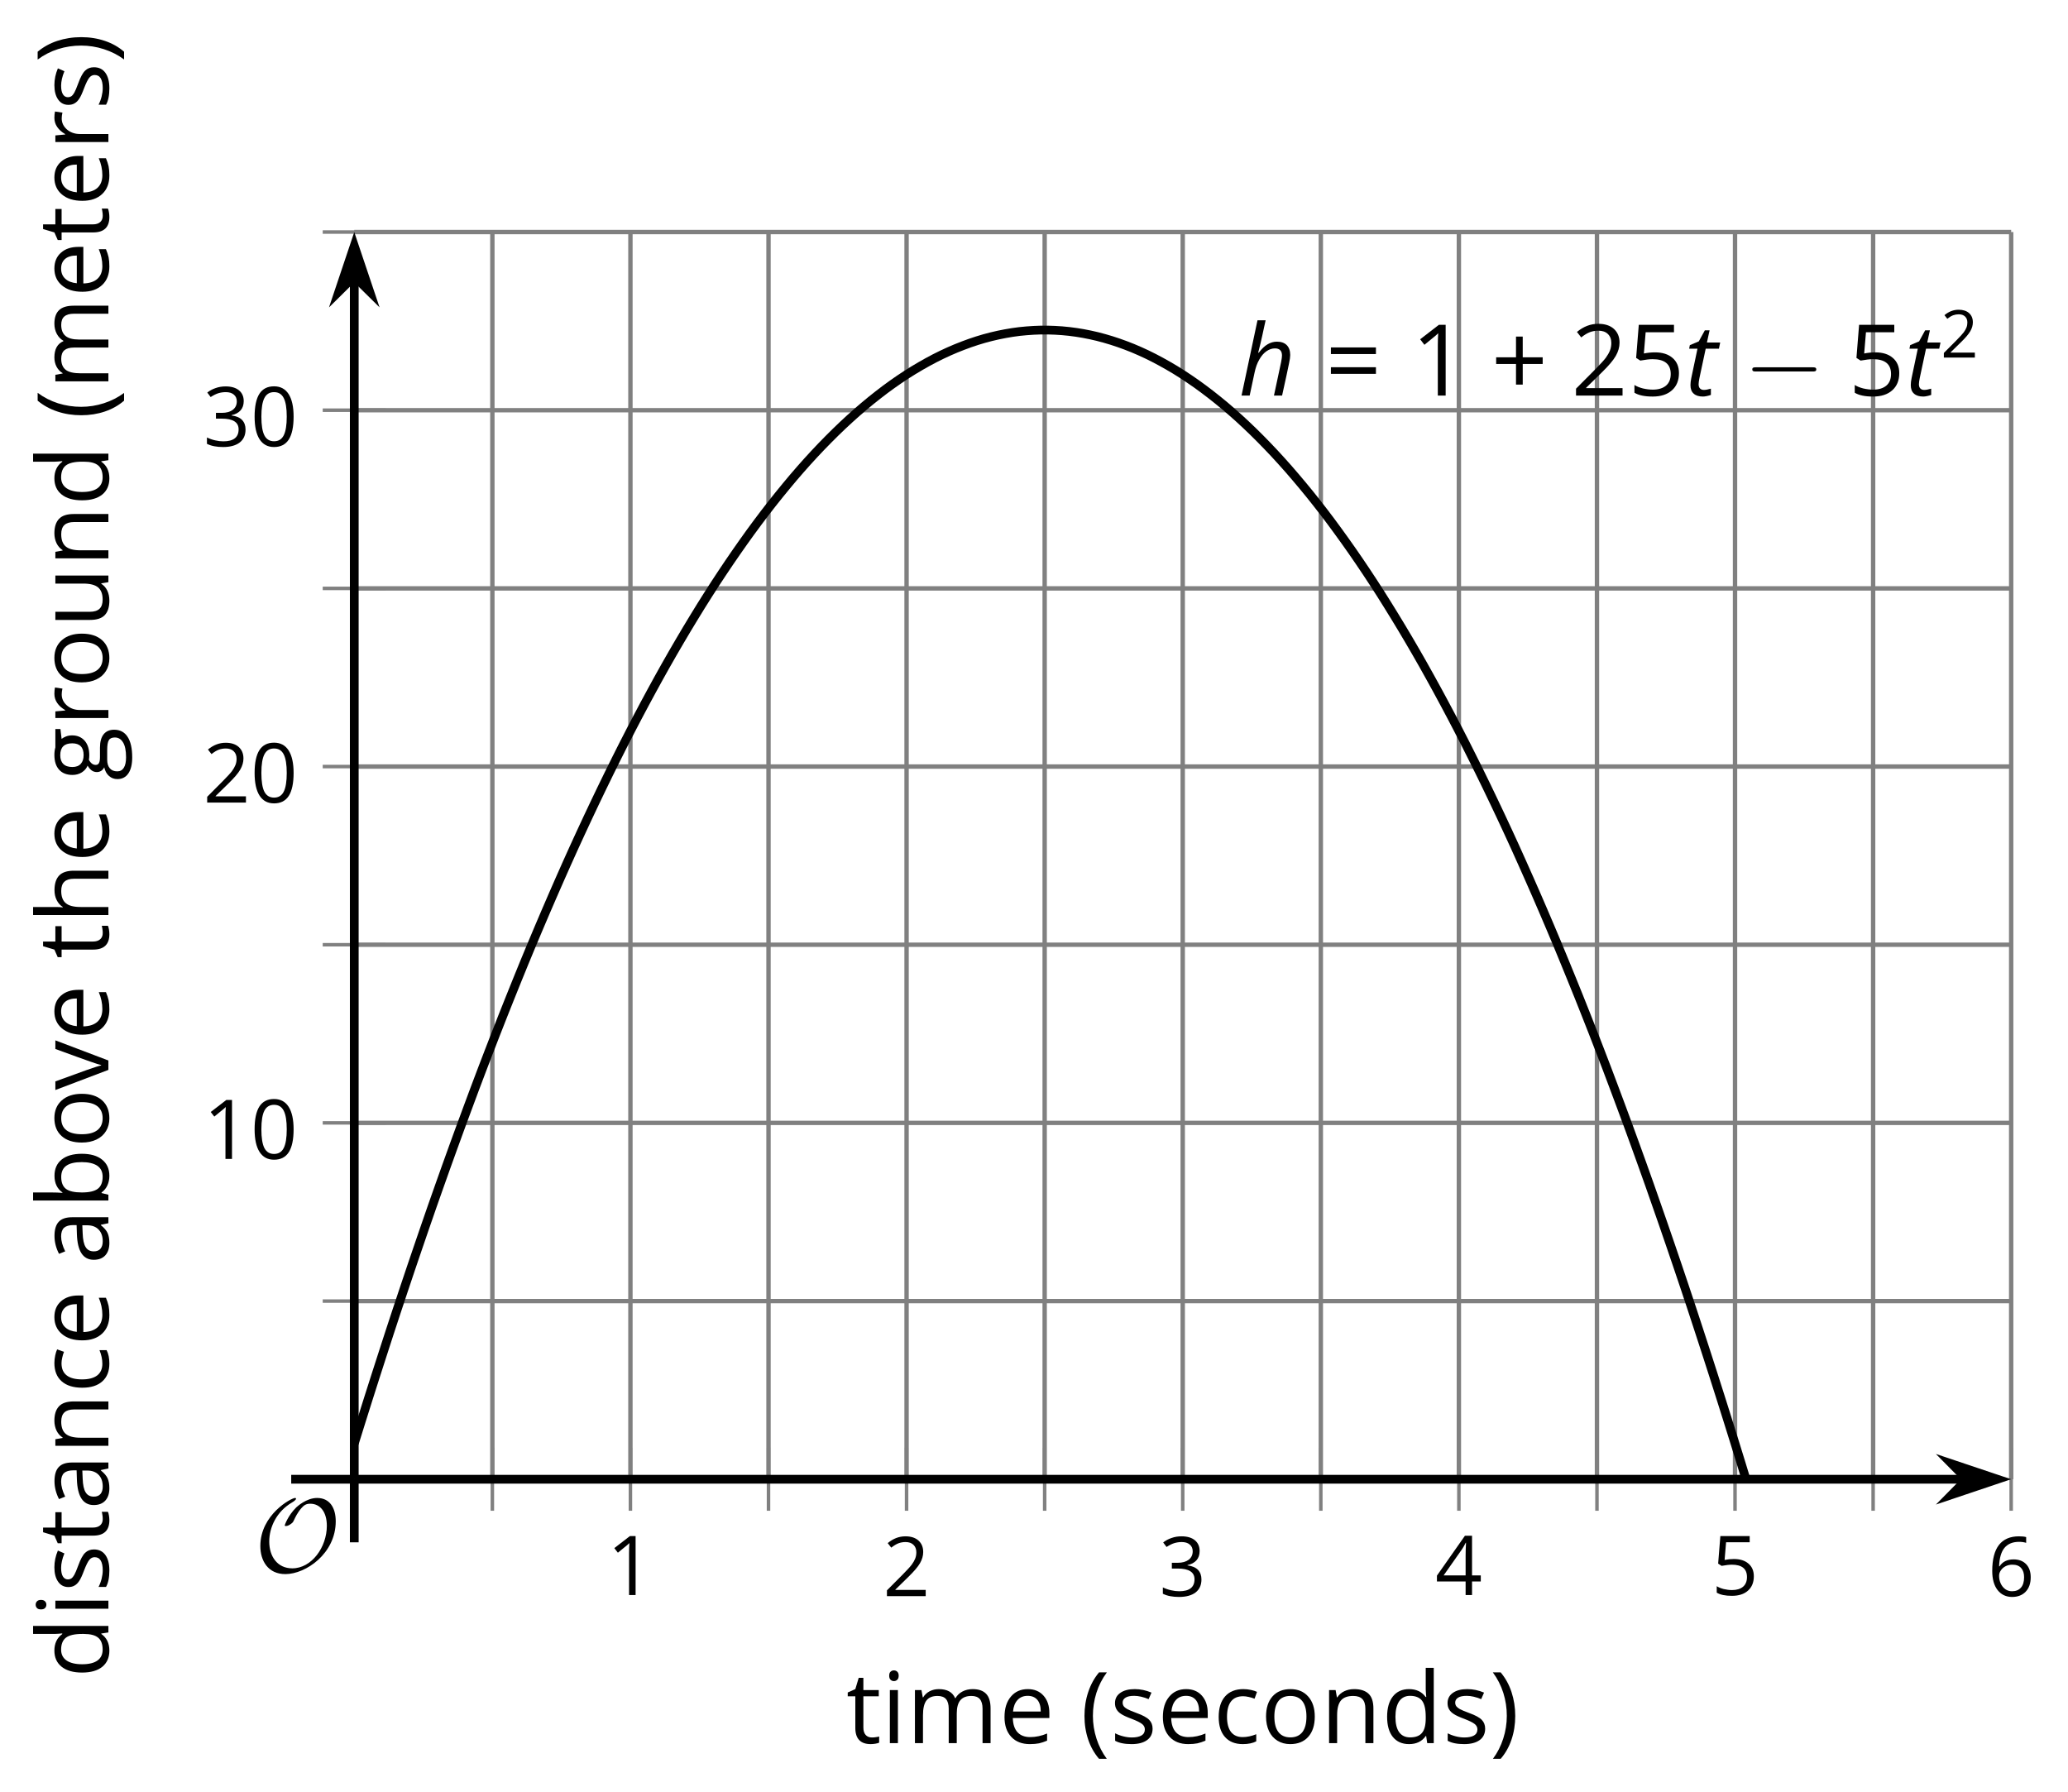 <?xml version='1.0' encoding='UTF-8'?>
<!-- This file was generated by dvisvgm 2.1.3 -->
<svg height='204.6pt' version='1.1' viewBox='-72 -72 236.096 204.6' width='236.096pt' xmlns='http://www.w3.org/2000/svg' xmlns:xlink='http://www.w3.org/1999/xlink'>
<defs>
<clipPath id='clip1'>
<path d='M-31.555 96.852H157.609V-45.512H-31.555Z'/>
</clipPath>
<use id='g14-11' transform='scale(1.5)' xlink:href='#g9-11'/>
<use id='g14-17' transform='scale(1.5)' xlink:href='#g9-17'/>
<use id='g14-18' transform='scale(1.5)' xlink:href='#g9-18'/>
<use id='g14-21' transform='scale(1.5)' xlink:href='#g9-21'/>
<use id='g14-29' transform='scale(1.5)' xlink:href='#g9-29'/>
<use id='g20-16' transform='scale(1.25)' xlink:href='#g9-16'/>
<use id='g20-17' transform='scale(1.25)' xlink:href='#g9-17'/>
<use id='g20-18' transform='scale(1.25)' xlink:href='#g9-18'/>
<use id='g20-19' transform='scale(1.25)' xlink:href='#g9-19'/>
<use id='g20-20' transform='scale(1.25)' xlink:href='#g9-20'/>
<use id='g20-21' transform='scale(1.25)' xlink:href='#g9-21'/>
<use id='g20-22' transform='scale(1.25)' xlink:href='#g9-22'/>
<use id='g22-8' transform='scale(1.5)' xlink:href='#g9-8'/>
<use id='g22-9' transform='scale(1.5)' xlink:href='#g9-9'/>
<use id='g22-65' transform='scale(1.5)' xlink:href='#g9-65'/>
<use id='g22-66' transform='scale(1.5)' xlink:href='#g9-66'/>
<use id='g22-67' transform='scale(1.5)' xlink:href='#g9-67'/>
<use id='g22-68' transform='scale(1.5)' xlink:href='#g9-68'/>
<use id='g22-69' transform='scale(1.5)' xlink:href='#g9-69'/>
<use id='g22-71' transform='scale(1.5)' xlink:href='#g9-71'/>
<use id='g22-72' transform='scale(1.5)' xlink:href='#g9-72'/>
<use id='g22-73' transform='scale(1.5)' xlink:href='#g9-73'/>
<use id='g22-77' transform='scale(1.5)' xlink:href='#g9-77'/>
<use id='g22-78' transform='scale(1.5)' xlink:href='#g9-78'/>
<use id='g22-79' transform='scale(1.5)' xlink:href='#g9-79'/>
<use id='g22-82' transform='scale(1.5)' xlink:href='#g9-82'/>
<use id='g22-83' transform='scale(1.5)' xlink:href='#g9-83'/>
<use id='g22-84' transform='scale(1.5)' xlink:href='#g9-84'/>
<use id='g22-85' transform='scale(1.5)' xlink:href='#g9-85'/>
<use id='g22-86' transform='scale(1.5)' xlink:href='#g9-86'/>
<path d='M0.302 -2.066C0.302 -1.425 0.398 -0.825 0.586 -0.269S1.05 0.777 1.411 1.193H2C1.657 0.729 1.396 0.217 1.215 -0.346S0.943 -1.484 0.943 -2.074C0.943 -2.674 1.031 -3.256 1.208 -3.823C1.389 -4.39 1.654 -4.91 2.007 -5.385H1.411C1.053 -4.958 0.777 -4.46 0.589 -3.893C0.398 -3.326 0.302 -2.718 0.302 -2.066Z' id='g9-8'/>
<path d='M1.93 -2.066C1.93 -2.711 1.834 -3.319 1.646 -3.89C1.459 -4.457 1.182 -4.954 0.821 -5.385H0.225C0.578 -4.91 0.843 -4.39 1.024 -3.823C1.201 -3.256 1.289 -2.674 1.289 -2.074C1.289 -1.484 1.197 -0.906 1.017 -0.346C0.836 0.217 0.575 0.733 0.232 1.193H0.821C1.179 0.781 1.455 0.295 1.643 -0.262C1.834 -0.818 1.93 -1.422 1.93 -2.066Z' id='g9-9'/>
<path d='M2.405 -2.913V-4.49H1.893V-2.913H0.383V-2.405H1.893V-0.836H2.405V-2.405H3.923V-2.913H2.405Z' id='g9-11'/>
<path d='M3.937 -2.7C3.937 -3.599 3.786 -4.284 3.484 -4.759C3.179 -5.234 2.737 -5.47 2.151 -5.47C1.551 -5.47 1.105 -5.241 0.814 -4.788S0.376 -3.639 0.376 -2.7C0.376 -1.79 0.527 -1.101 0.829 -0.634C1.131 -0.162 1.573 0.074 2.151 0.074C2.755 0.074 3.204 -0.155 3.499 -0.615C3.79 -1.076 3.937 -1.768 3.937 -2.7ZM0.994 -2.7C0.994 -3.484 1.087 -4.052 1.271 -4.405C1.455 -4.762 1.75 -4.939 2.151 -4.939C2.56 -4.939 2.855 -4.759 3.035 -4.398C3.219 -4.041 3.311 -3.473 3.311 -2.7S3.219 -1.359 3.035 -0.994C2.855 -0.634 2.56 -0.453 2.151 -0.453C1.75 -0.453 1.455 -0.634 1.271 -0.987C1.087 -1.348 0.994 -1.915 0.994 -2.7Z' id='g9-16'/>
<path d='M2.634 0V-5.385H2.118L0.692 -4.284L1.017 -3.864C1.536 -4.287 1.831 -4.527 1.893 -4.582S2.015 -4.692 2.066 -4.744C2.048 -4.46 2.037 -4.158 2.037 -3.838V0H2.634Z' id='g9-17'/>
<path d='M3.908 0V-0.567H1.138V-0.597L2.317 -1.75C2.843 -2.262 3.201 -2.681 3.392 -3.017S3.68 -3.687 3.68 -4.029C3.68 -4.468 3.536 -4.814 3.249 -5.076C2.961 -5.333 2.564 -5.462 2.059 -5.462C1.473 -5.462 0.936 -5.256 0.438 -4.843L0.762 -4.427C1.009 -4.622 1.23 -4.755 1.429 -4.829C1.632 -4.902 1.842 -4.939 2.066 -4.939C2.376 -4.939 2.619 -4.855 2.792 -4.685C2.965 -4.519 3.053 -4.291 3.053 -4.004C3.053 -3.801 3.02 -3.61 2.95 -3.433S2.777 -3.076 2.641 -2.888S2.217 -2.39 1.786 -1.952L0.368 -0.527V0H3.908Z' id='g9-18'/>
<path d='M3.705 -4.118C3.705 -4.534 3.562 -4.862 3.271 -5.105C2.98 -5.341 2.575 -5.462 2.052 -5.462C1.731 -5.462 1.429 -5.414 1.142 -5.311C0.851 -5.215 0.597 -5.076 0.376 -4.902L0.685 -4.49C0.954 -4.663 1.19 -4.781 1.4 -4.843S1.831 -4.939 2.066 -4.939C2.376 -4.939 2.622 -4.866 2.799 -4.715C2.983 -4.564 3.072 -4.357 3.072 -4.096C3.072 -3.768 2.95 -3.51 2.704 -3.322C2.457 -3.138 2.125 -3.046 1.705 -3.046H1.168V-2.519H1.698C2.726 -2.519 3.238 -2.192 3.238 -1.54C3.238 -0.81 2.773 -0.446 1.842 -0.446C1.606 -0.446 1.355 -0.475 1.09 -0.538C0.829 -0.597 0.578 -0.685 0.346 -0.799V-0.217C0.571 -0.11 0.799 -0.033 1.039 0.007C1.274 0.052 1.536 0.074 1.82 0.074C2.475 0.074 2.98 -0.066 3.337 -0.339C3.694 -0.615 3.871 -1.013 3.871 -1.525C3.871 -1.882 3.768 -2.173 3.558 -2.394S3.028 -2.751 2.597 -2.807V-2.836C2.95 -2.91 3.223 -3.057 3.418 -3.274C3.61 -3.492 3.705 -3.775 3.705 -4.118Z' id='g9-19'/>
<path d='M4.162 -1.238V-1.794H3.363V-5.414H2.715L0.158 -1.772V-1.238H2.777V0H3.363V-1.238H4.162ZM2.777 -1.794H0.77L2.453 -4.188C2.556 -4.343 2.667 -4.538 2.785 -4.773H2.814C2.788 -4.332 2.777 -3.934 2.777 -3.584V-1.794Z' id='g9-20'/>
<path d='M2.052 -3.289C1.772 -3.289 1.492 -3.26 1.208 -3.204L1.344 -4.821H3.499V-5.385H0.821L0.619 -2.866L0.936 -2.663C1.326 -2.733 1.639 -2.77 1.871 -2.77C2.792 -2.77 3.252 -2.394 3.252 -1.643C3.252 -1.256 3.131 -0.961 2.895 -0.759C2.652 -0.556 2.317 -0.453 1.886 -0.453C1.639 -0.453 1.385 -0.486 1.131 -0.545C0.877 -0.611 0.663 -0.696 0.49 -0.807V-0.217C0.81 -0.022 1.271 0.074 1.878 0.074C2.501 0.074 2.991 -0.085 3.344 -0.401C3.702 -0.718 3.878 -1.157 3.878 -1.713C3.878 -2.203 3.716 -2.586 3.389 -2.866C3.064 -3.149 2.619 -3.289 2.052 -3.289Z' id='g9-21'/>
<path d='M0.431 -2.302C0.431 -1.554 0.593 -0.972 0.921 -0.552C1.249 -0.136 1.691 0.074 2.247 0.074C2.766 0.074 3.182 -0.088 3.484 -0.405C3.794 -0.729 3.945 -1.168 3.945 -1.727C3.945 -2.228 3.805 -2.626 3.529 -2.917C3.249 -3.208 2.866 -3.355 2.383 -3.355C1.797 -3.355 1.37 -3.145 1.101 -2.722H1.057C1.087 -3.492 1.252 -4.059 1.558 -4.42C1.864 -4.777 2.302 -4.958 2.88 -4.958C3.123 -4.958 3.341 -4.928 3.529 -4.866V-5.392C3.37 -5.44 3.149 -5.462 2.873 -5.462C2.066 -5.462 1.459 -5.201 1.046 -4.678C0.637 -4.151 0.431 -3.359 0.431 -2.302ZM2.239 -0.446C2.007 -0.446 1.801 -0.508 1.621 -0.637C1.444 -0.766 1.304 -0.939 1.204 -1.157S1.057 -1.61 1.057 -1.864C1.057 -2.037 1.112 -2.203 1.223 -2.361C1.33 -2.519 1.477 -2.645 1.661 -2.737S2.048 -2.873 2.269 -2.873C2.626 -2.873 2.891 -2.77 3.072 -2.567S3.341 -2.085 3.341 -1.727C3.341 -1.311 3.245 -0.994 3.05 -0.773C2.858 -0.556 2.589 -0.446 2.239 -0.446Z' id='g9-22'/>
<path d='M0.438 -3.16H3.864V-3.665H0.438V-3.16ZM0.438 -1.654H3.864V-2.158H0.438V-1.654Z' id='g9-29'/>
<path d='M3.131 0H3.584V-2.755C3.584 -3.227 3.47 -3.569 3.234 -3.783C3.006 -3.996 2.648 -4.103 2.166 -4.103C1.926 -4.103 1.691 -4.074 1.451 -4.011C1.215 -3.948 0.998 -3.864 0.799 -3.757L0.987 -3.289C1.411 -3.495 1.794 -3.599 2.129 -3.599C2.427 -3.599 2.645 -3.521 2.785 -3.374C2.917 -3.219 2.987 -2.987 2.987 -2.67V-2.42L2.302 -2.398C0.998 -2.357 0.346 -1.93 0.346 -1.116C0.346 -0.737 0.46 -0.442 0.685 -0.236C0.913 -0.029 1.227 0.074 1.628 0.074C1.926 0.074 2.177 0.029 2.379 -0.059C2.578 -0.151 2.777 -0.32 2.98 -0.575H3.009L3.131 0ZM1.75 -0.431C1.51 -0.431 1.322 -0.49 1.186 -0.604C1.053 -0.718 0.987 -0.888 0.987 -1.109C0.987 -1.392 1.094 -1.599 1.311 -1.731C1.525 -1.867 1.875 -1.941 2.361 -1.959L2.972 -1.985V-1.621C2.972 -1.245 2.866 -0.954 2.645 -0.744C2.431 -0.534 2.129 -0.431 1.75 -0.431Z' id='g9-65'/>
<path d='M2.527 -4.103C1.967 -4.103 1.543 -3.901 1.26 -3.499H1.23C1.249 -3.746 1.26 -4.026 1.26 -4.339V-5.731H0.648V0H1.087L1.215 -0.519H1.26C1.407 -0.317 1.591 -0.169 1.805 -0.074C2.026 0.026 2.265 0.074 2.527 0.074C3.053 0.074 3.462 -0.11 3.757 -0.479C4.055 -0.843 4.203 -1.359 4.203 -2.022S4.055 -3.197 3.764 -3.558C3.47 -3.923 3.057 -4.103 2.527 -4.103ZM2.438 -3.591C2.825 -3.591 3.109 -3.462 3.293 -3.204S3.569 -2.556 3.569 -2.029C3.569 -1.518 3.477 -1.123 3.293 -0.847C3.109 -0.575 2.829 -0.438 2.453 -0.438C2.037 -0.438 1.731 -0.56 1.543 -0.803C1.355 -1.05 1.26 -1.455 1.26 -2.022S1.352 -2.991 1.536 -3.234C1.72 -3.47 2.022 -3.591 2.438 -3.591Z' id='g9-66'/>
<path d='M2.262 0.074C2.67 0.074 3.013 0.004 3.282 -0.136V-0.678C2.928 -0.534 2.582 -0.46 2.247 -0.46C1.853 -0.46 1.558 -0.593 1.355 -0.858C1.157 -1.123 1.057 -1.503 1.057 -2C1.057 -3.046 1.466 -3.569 2.287 -3.569C2.409 -3.569 2.552 -3.551 2.711 -3.514C2.869 -3.481 3.017 -3.436 3.153 -3.381L3.341 -3.901C3.23 -3.956 3.079 -4.007 2.884 -4.048S2.497 -4.111 2.302 -4.111C1.702 -4.111 1.238 -3.926 0.913 -3.558C0.586 -3.19 0.424 -2.667 0.424 -1.993C0.424 -1.333 0.582 -0.825 0.906 -0.464C1.223 -0.107 1.676 0.074 2.262 0.074Z' id='g9-67'/>
<path d='M3.396 -0.541L3.477 0H3.974V-5.731H3.363V-4.088L3.378 -3.805L3.403 -3.514H3.355C3.064 -3.912 2.645 -4.111 2.096 -4.111C1.569 -4.111 1.16 -3.926 0.866 -3.558S0.424 -2.674 0.424 -2.007S0.571 -0.829 0.862 -0.468C1.157 -0.107 1.569 0.074 2.096 0.074C2.659 0.074 3.079 -0.133 3.363 -0.541H3.396ZM2.173 -0.438C1.808 -0.438 1.529 -0.571 1.341 -0.832S1.057 -1.484 1.057 -2C1.057 -2.508 1.153 -2.902 1.341 -3.182C1.532 -3.459 1.808 -3.599 2.166 -3.599C2.582 -3.599 2.888 -3.477 3.079 -3.234C3.267 -2.987 3.363 -2.578 3.363 -2.007V-1.878C3.363 -1.374 3.271 -1.006 3.079 -0.781C2.895 -0.552 2.589 -0.438 2.173 -0.438Z' id='g9-68'/>
<path d='M2.354 0.074C2.626 0.074 2.858 0.052 3.05 0.015C3.245 -0.029 3.448 -0.096 3.665 -0.188V-0.733C3.241 -0.552 2.81 -0.46 2.376 -0.46C1.963 -0.46 1.643 -0.582 1.414 -0.829C1.19 -1.076 1.068 -1.433 1.057 -1.908H3.838V-2.295C3.838 -2.84 3.691 -3.278 3.396 -3.61C3.101 -3.945 2.7 -4.111 2.195 -4.111C1.654 -4.111 1.227 -3.919 0.906 -3.536C0.582 -3.153 0.424 -2.637 0.424 -1.985C0.424 -1.341 0.597 -0.836 0.943 -0.471C1.285 -0.107 1.757 0.074 2.354 0.074ZM2.188 -3.599C2.508 -3.599 2.751 -3.495 2.925 -3.293C3.098 -3.087 3.182 -2.792 3.182 -2.405H1.072C1.105 -2.777 1.219 -3.072 1.414 -3.282C1.606 -3.492 1.864 -3.599 2.188 -3.599Z' id='g9-69'/>
<path d='M3.952 -4.037H2.556C2.387 -4.085 2.195 -4.111 1.985 -4.111C1.499 -4.111 1.123 -3.993 0.858 -3.75C0.593 -3.514 0.46 -3.171 0.46 -2.729C0.46 -2.464 0.527 -2.228 0.656 -2.022C0.788 -1.816 0.958 -1.669 1.168 -1.584C0.998 -1.481 0.873 -1.374 0.796 -1.263S0.678 -1.024 0.678 -0.877C0.678 -0.748 0.715 -0.634 0.781 -0.534C0.855 -0.435 0.939 -0.365 1.042 -0.317C0.759 -0.254 0.538 -0.133 0.379 0.048S0.144 0.438 0.144 0.685C0.144 1.042 0.287 1.322 0.575 1.518C0.858 1.713 1.267 1.812 1.794 1.812C2.483 1.812 3.006 1.694 3.363 1.459C3.72 1.227 3.901 0.884 3.901 0.438C3.901 0.088 3.783 -0.18 3.551 -0.365C3.315 -0.549 2.98 -0.641 2.541 -0.641H1.827C1.606 -0.641 1.451 -0.667 1.359 -0.722C1.267 -0.773 1.223 -0.855 1.223 -0.965C1.223 -1.175 1.352 -1.348 1.613 -1.484C1.72 -1.466 1.831 -1.455 1.952 -1.455C2.424 -1.455 2.796 -1.573 3.064 -1.808S3.47 -2.361 3.47 -2.755C3.47 -2.928 3.444 -3.087 3.389 -3.227C3.333 -3.363 3.274 -3.477 3.204 -3.562L3.952 -3.65V-4.037ZM0.733 0.678C0.733 0.431 0.81 0.239 0.965 0.107S1.337 -0.092 1.613 -0.092H2.346C2.718 -0.092 2.972 -0.052 3.109 0.037C3.245 0.118 3.311 0.273 3.311 0.49C3.311 0.751 3.19 0.961 2.939 1.112C2.696 1.267 2.313 1.344 1.801 1.344C1.459 1.344 1.193 1.289 1.009 1.175S0.733 0.895 0.733 0.678ZM1.064 -2.744C1.064 -3.05 1.142 -3.278 1.296 -3.433S1.672 -3.665 1.959 -3.665C2.564 -3.665 2.866 -3.363 2.866 -2.755C2.866 -2.177 2.567 -1.886 1.971 -1.886C1.687 -1.886 1.462 -1.959 1.304 -2.103S1.064 -2.46 1.064 -2.744Z' id='g9-71'/>
<path d='M3.411 0H4.022V-2.634C4.022 -3.145 3.897 -3.518 3.654 -3.75C3.403 -3.985 3.035 -4.103 2.541 -4.103C2.258 -4.103 2.004 -4.048 1.783 -3.934C1.558 -3.823 1.389 -3.672 1.267 -3.477H1.23C1.249 -3.613 1.26 -3.786 1.26 -3.996V-5.731H0.648V0H1.26V-2.111C1.26 -2.637 1.355 -3.013 1.554 -3.245C1.746 -3.477 2.059 -3.591 2.483 -3.591C2.803 -3.591 3.035 -3.51 3.186 -3.348S3.411 -2.939 3.411 -2.611V0Z' id='g9-72'/>
<path d='M1.26 0V-4.037H0.648V0H1.26ZM0.597 -5.131C0.597 -4.994 0.63 -4.891 0.7 -4.825C0.77 -4.755 0.855 -4.722 0.958 -4.722C1.057 -4.722 1.142 -4.755 1.212 -4.825C1.282 -4.891 1.319 -4.994 1.319 -5.131S1.282 -5.37 1.212 -5.436S1.057 -5.536 0.958 -5.536C0.855 -5.536 0.77 -5.503 0.7 -5.436C0.63 -5.374 0.597 -5.271 0.597 -5.131Z' id='g9-73'/>
<path d='M5.794 0H6.405V-2.634C6.405 -3.149 6.291 -3.525 6.063 -3.757C5.838 -3.993 5.495 -4.111 5.039 -4.111C4.748 -4.111 4.486 -4.048 4.258 -3.926S3.856 -3.635 3.735 -3.425H3.705C3.51 -3.882 3.098 -4.111 2.468 -4.111C2.206 -4.111 1.974 -4.055 1.761 -3.945C1.554 -3.834 1.389 -3.68 1.274 -3.484H1.245L1.145 -4.037H0.648V0H1.26V-2.118C1.26 -2.641 1.348 -3.017 1.525 -3.249C1.705 -3.477 1.985 -3.591 2.368 -3.591C2.659 -3.591 2.877 -3.51 3.013 -3.352C3.149 -3.19 3.219 -2.947 3.219 -2.626V0H3.831V-2.254C3.831 -2.707 3.923 -3.046 4.103 -3.263S4.567 -3.591 4.947 -3.591C5.238 -3.591 5.451 -3.51 5.587 -3.352C5.724 -3.19 5.794 -2.947 5.794 -2.626V0Z' id='g9-77'/>
<path d='M3.411 0H4.022V-2.634C4.022 -3.149 3.901 -3.525 3.654 -3.757C3.407 -3.993 3.042 -4.111 2.556 -4.111C2.28 -4.111 2.026 -4.055 1.801 -3.948C1.576 -3.838 1.4 -3.683 1.274 -3.484H1.245L1.145 -4.037H0.648V0H1.26V-2.118C1.26 -2.645 1.359 -3.02 1.554 -3.249S2.059 -3.591 2.483 -3.591C2.803 -3.591 3.035 -3.51 3.186 -3.348S3.411 -2.939 3.411 -2.611V0Z' id='g9-78'/>
<path d='M4.133 -2.022C4.133 -2.663 3.967 -3.171 3.632 -3.547C3.3 -3.923 2.851 -4.111 2.287 -4.111C1.702 -4.111 1.245 -3.926 0.917 -3.558C0.589 -3.193 0.424 -2.681 0.424 -2.022C0.424 -1.599 0.501 -1.227 0.652 -0.91S1.02 -0.35 1.3 -0.18S1.901 0.074 2.262 0.074C2.847 0.074 3.304 -0.11 3.635 -0.479C3.967 -0.851 4.133 -1.363 4.133 -2.022ZM1.057 -2.022C1.057 -2.541 1.16 -2.936 1.363 -3.197S1.867 -3.591 2.269 -3.591C2.674 -3.591 2.98 -3.459 3.19 -3.19C3.396 -2.925 3.499 -2.534 3.499 -2.022C3.499 -1.503 3.396 -1.112 3.19 -0.84C2.98 -0.575 2.678 -0.438 2.276 -0.438S1.573 -0.575 1.366 -0.843S1.057 -1.506 1.057 -2.022Z' id='g9-79'/>
<path d='M2.49 -4.111C2.236 -4.111 2.004 -4.041 1.794 -3.897S1.403 -3.551 1.252 -3.289H1.223L1.153 -4.037H0.648V0H1.26V-2.166C1.26 -2.56 1.378 -2.891 1.606 -3.157C1.842 -3.422 2.118 -3.554 2.446 -3.554C2.575 -3.554 2.722 -3.536 2.888 -3.499L2.972 -4.066C2.829 -4.096 2.67 -4.111 2.49 -4.111Z' id='g9-82'/>
<path d='M3.252 -1.101C3.252 -1.37 3.168 -1.591 2.998 -1.768C2.832 -1.945 2.508 -2.122 2.029 -2.295C1.68 -2.424 1.444 -2.523 1.322 -2.593S1.112 -2.733 1.053 -2.81C1.002 -2.888 0.972 -2.98 0.972 -3.087C0.972 -3.245 1.046 -3.37 1.193 -3.462S1.558 -3.599 1.849 -3.599C2.177 -3.599 2.545 -3.514 2.95 -3.348L3.168 -3.845C2.751 -4.022 2.328 -4.111 1.893 -4.111C1.425 -4.111 1.061 -4.015 0.792 -3.823C0.523 -3.635 0.39 -3.374 0.39 -3.046C0.39 -2.862 0.427 -2.704 0.508 -2.571C0.582 -2.438 0.7 -2.32 0.862 -2.217C1.017 -2.111 1.285 -1.989 1.661 -1.849C2.055 -1.698 2.32 -1.565 2.46 -1.451C2.593 -1.341 2.663 -1.208 2.663 -1.05C2.663 -0.84 2.578 -0.685 2.405 -0.582C2.232 -0.483 1.989 -0.431 1.669 -0.431C1.462 -0.431 1.249 -0.46 1.024 -0.516C0.803 -0.571 0.597 -0.648 0.401 -0.748V-0.18C0.7 -0.011 1.12 0.074 1.654 0.074C2.158 0.074 2.552 -0.029 2.832 -0.232S3.252 -0.726 3.252 -1.101Z' id='g9-83'/>
<path d='M1.952 -0.431C1.75 -0.431 1.591 -0.497 1.477 -0.626S1.304 -0.943 1.304 -1.186V-3.562H2.475V-4.037H1.304V-4.972H0.95L0.692 -4.111L0.114 -3.856V-3.562H0.692V-1.16C0.692 -0.339 1.083 0.074 1.864 0.074C1.967 0.074 2.085 0.063 2.21 0.044C2.343 0.022 2.438 -0.004 2.505 -0.037V-0.505C2.446 -0.486 2.365 -0.471 2.265 -0.457C2.166 -0.438 2.059 -0.431 1.952 -0.431Z' id='g9-84'/>
<path d='M1.223 -4.037H0.604V-1.396C0.604 -0.884 0.726 -0.508 0.972 -0.276C1.215 -0.044 1.584 0.074 2.074 0.074C2.357 0.074 2.611 0.022 2.836 -0.085C3.057 -0.192 3.23 -0.343 3.355 -0.541H3.389L3.477 0H3.982V-4.037H3.37V-1.915C3.37 -1.392 3.271 -1.017 3.079 -0.785C2.88 -0.552 2.575 -0.438 2.151 -0.438C1.831 -0.438 1.599 -0.519 1.448 -0.681S1.223 -1.09 1.223 -1.418V-4.037Z' id='g9-85'/>
<path d='M1.532 0H2.247L3.779 -4.037H3.123C2.622 -2.663 2.298 -1.772 2.158 -1.363C2.011 -0.95 1.926 -0.681 1.901 -0.552H1.871C1.838 -0.718 1.72 -1.083 1.525 -1.643L0.656 -4.037H0L1.532 0Z' id='g9-86'/>
<path d='M4.028 0H4.956C5.348 -1.762 5.613 -3 5.757 -3.713C5.84 -4.094 5.884 -4.403 5.884 -4.63C5.884 -5.116 5.751 -5.492 5.492 -5.757C5.227 -6.022 4.851 -6.155 4.37 -6.155C4 -6.155 3.646 -6.055 3.315 -5.862C2.972 -5.669 2.635 -5.343 2.287 -4.89H2.227C2.326 -5.265 2.414 -5.613 2.486 -5.934C2.564 -6.254 2.635 -6.564 2.696 -6.851C2.762 -7.149 2.829 -7.436 2.884 -7.718C2.95 -8 3.011 -8.293 3.077 -8.597H2.149L0.326 0H1.254L1.812 -2.613C1.934 -3.199 2.111 -3.702 2.354 -4.111C2.586 -4.53 2.862 -4.845 3.171 -5.061C3.486 -5.276 3.807 -5.387 4.133 -5.387C4.674 -5.387 4.945 -5.116 4.945 -4.569C4.945 -4.42 4.912 -4.171 4.845 -3.823L4.028 0Z' id='g4-72'/>
<path d='M2.182 -0.646C1.989 -0.646 1.84 -0.702 1.735 -0.812S1.575 -1.083 1.575 -1.287C1.575 -1.453 1.608 -1.696 1.674 -2.017L2.387 -5.354H3.895L4.039 -6.055H2.525L2.829 -7.448H2.287L1.597 -6.188L0.575 -5.757L0.497 -5.354H1.448L0.746 -2.028C0.68 -1.718 0.646 -1.442 0.646 -1.199C0.646 -0.762 0.768 -0.436 1.017 -0.221C1.26 0 1.613 0.11 2.072 0.11C2.182 0.11 2.332 0.094 2.514 0.055S2.851 -0.028 2.978 -0.077V-0.79C2.652 -0.696 2.387 -0.646 2.182 -0.646Z' id='g4-84'/>
<path d='M7.878 -2.75C8.082 -2.75 8.297 -2.75 8.297 -2.989S8.082 -3.228 7.878 -3.228H1.411C1.207 -3.228 0.992 -3.228 0.992 -2.989S1.207 -2.75 1.411 -2.75H7.878Z' id='g15-0'/>
<path d='M9.289 -5.762C9.289 -7.281 8.62 -8.428 7.161 -8.428C5.918 -8.428 4.866 -7.424 4.782 -7.352C3.826 -6.408 3.467 -5.332 3.467 -5.308C3.467 -5.236 3.527 -5.224 3.587 -5.224C3.814 -5.224 4.005 -5.344 4.184 -5.475C4.399 -5.631 4.411 -5.667 4.543 -5.942C4.651 -6.181 4.926 -6.767 5.368 -7.269C5.655 -7.592 5.894 -7.771 6.372 -7.771C7.532 -7.771 8.273 -6.814 8.273 -5.248C8.273 -2.809 6.539 -0.395 4.328 -0.395C2.63 -0.395 1.698 -1.745 1.698 -3.455C1.698 -5.081 2.534 -6.874 4.28 -7.902C4.399 -7.974 4.758 -8.189 4.758 -8.345C4.758 -8.428 4.663 -8.428 4.639 -8.428C4.22 -8.428 0.681 -6.528 0.681 -2.941C0.681 -1.267 1.554 0.263 3.539 0.263C5.87 0.263 9.289 -2.08 9.289 -5.762Z' id='g15-79'/>
</defs>
<g id='page1'>
<path d='M-15.789 96.852V-45.512M15.738 96.852V-45.512M47.266 96.852V-45.512M78.793 96.852V-45.512M110.32 96.852V-45.512M141.848 96.852V-45.512' fill='none' stroke='#808080' stroke-linejoin='bevel' stroke-miterlimit='10.037' stroke-width='0.5'/>
<path d='M-0.027 96.852V-45.512M31.5 96.852V-45.512M63.027 96.852V-45.512M94.555 96.852V-45.512M126.082 96.852V-45.512M157.609 96.852V-45.512' fill='none' stroke='#808080' stroke-linejoin='bevel' stroke-miterlimit='10.037' stroke-width='0.5'/>
<path d='M-31.555 76.516H157.609M-31.555 35.84H157.609M-31.555 -4.836H157.609M-31.555 -45.512H157.609' fill='none' stroke='#808080' stroke-linejoin='bevel' stroke-miterlimit='10.037' stroke-width='0.5'/>
<path d='M-31.555 56.176H157.609M-31.555 15.5H157.609M-31.555 -25.176H157.609' fill='none' stroke='#808080' stroke-linejoin='bevel' stroke-miterlimit='10.037' stroke-width='0.5'/>
<path d='M-15.789 100.453V93.254M15.738 100.453V93.254M47.266 100.453V93.254M78.793 100.453V93.254M110.32 100.453V93.254M141.848 100.453V93.254' fill='none' stroke='#808080' stroke-linejoin='bevel' stroke-miterlimit='10.037' stroke-width='0.4'/>
<path d='M-0.027 100.453V93.254M31.5 100.453V93.254M63.027 100.453V93.254M94.555 100.453V93.254M126.082 100.453V93.254M157.609 100.453V93.254' fill='none' stroke='#808080' stroke-linejoin='bevel' stroke-miterlimit='10.037' stroke-width='0.4'/>
<path d='M-35.156 76.516H-27.953M-35.156 35.84H-27.953M-35.156 -4.836H-27.953M-35.156 -45.512H-27.953' fill='none' stroke='#808080' stroke-linejoin='bevel' stroke-miterlimit='10.037' stroke-width='0.4'/>
<path d='M-35.156 56.176H-27.953M-35.156 15.5H-27.953M-35.156 -25.176H-27.953' fill='none' stroke='#808080' stroke-linejoin='bevel' stroke-miterlimit='10.037' stroke-width='0.4'/>
<path d='M-31.555 96.852H152.317' fill='none' stroke='#000000' stroke-linejoin='bevel' stroke-miterlimit='10.037' stroke-width='1'/>
<path d='M156.035 96.852L150.844 95.109L152.566 96.852L150.844 98.598Z'/>
<path d='M156.035 96.852L150.844 95.109L152.566 96.852L150.844 98.598Z' fill='none' stroke='#000000' stroke-miterlimit='10.037' stroke-width='1'/>
<path d='M-31.555 96.852V-40.219' fill='none' stroke='#000000' stroke-linejoin='bevel' stroke-miterlimit='10.037' stroke-width='1'/>
<path d='M-31.555 -43.938L-33.297 -38.746L-31.555 -40.469L-29.809 -38.746Z'/>
<path d='M-31.555 -43.938L-33.297 -38.746L-31.555 -40.469L-29.809 -38.746Z' fill='none' stroke='#000000' stroke-miterlimit='10.037' stroke-width='1'/>
<g transform='matrix(1 0 0 1 -11.622 42.662)'>
<use x='8.893' xlink:href='#g20-17' y='67.407'/>
</g>
<g transform='matrix(1 0 0 1 19.906 42.789)'>
<use x='8.893' xlink:href='#g20-18' y='67.407'/>
</g>
<g transform='matrix(1 0 0 1 51.433 42.789)'>
<use x='8.893' xlink:href='#g20-19' y='67.407'/>
</g>
<g transform='matrix(1 0 0 1 82.96 42.662)'>
<use x='8.893' xlink:href='#g20-20' y='67.407'/>
</g>
<g transform='matrix(1 0 0 1 114.488 42.662)'>
<use x='8.893' xlink:href='#g20-21' y='67.407'/>
</g>
<g transform='matrix(1 0 0 1 146.015 42.789)'>
<use x='8.893' xlink:href='#g20-22' y='67.407'/>
</g>
<g transform='matrix(1 0 0 1 -57.699 -7.12)'>
<use x='8.893' xlink:href='#g20-17' y='67.407'/>
<use x='14.297' xlink:href='#g20-16' y='67.407'/>
</g>
<g transform='matrix(1 0 0 1 -57.699 -47.795)'>
<use x='8.893' xlink:href='#g20-18' y='67.407'/>
<use x='14.297' xlink:href='#g20-16' y='67.407'/>
</g>
<g transform='matrix(1 0 0 1 -57.699 -88.472)'>
<use x='8.893' xlink:href='#g20-19' y='67.407'/>
<use x='14.297' xlink:href='#g20-16' y='67.407'/>
</g>
<path clip-path='url(#clip1)' d='M-31.555 92.785L-30.746 90.191L-29.938 87.625L-29.129 85.086L-28.32 82.574L-27.516 80.09L-26.707 77.629L-25.898 75.199L-25.09 72.793L-24.281 70.414L-23.473 68.059L-22.668 65.734L-21.859 63.438L-21.051 61.164L-20.242 58.918L-19.434 56.699L-18.625 54.508L-17.82 52.344L-17.012 50.203L-16.203 48.094L-15.395 46.008L-14.586 43.949L-13.777 41.918L-12.969 39.91L-12.164 37.934L-11.355 35.98L-10.547 34.059L-9.738 32.16L-8.93 30.289L-8.121 28.441L-7.316 26.625L-6.508 24.832L-5.699 23.07L-4.891 21.332L-4.082 19.621L-3.273 17.934L-2.465 16.277L-1.66 14.648L-0.852 13.043L-0.043 11.465L0.766 9.914L1.574 8.391L2.383 6.891L3.188 5.422L3.996 3.977L4.805 2.559L5.613 1.172L6.422 -0.195L7.231 -1.531L8.035 -2.84L8.844 -4.125L9.652 -5.383L10.461 -6.613L11.27 -7.816L12.078 -8.992L12.887 -10.145L13.691 -11.266L14.5 -12.363L15.309 -13.434L16.117 -14.477L16.926 -15.492L17.734 -16.48L18.539 -17.445L19.348 -18.383L20.156 -19.293L20.965 -20.176L21.773 -21.031L22.582 -21.859L23.391 -22.664L24.195 -23.437L25.004 -24.187L25.812 -24.91L26.621 -25.605L27.43 -26.277L28.238 -26.918L29.043 -27.535L29.852 -28.125L30.66 -28.687L31.469 -29.223L32.277 -29.73L33.086 -30.211L33.895 -30.668L34.699 -31.098L35.508 -31.5L36.316 -31.875L37.125 -32.223L37.934 -32.543L38.742 -32.84L39.547 -33.109L40.355 -33.352L41.164 -33.566L41.973 -33.754L42.781 -33.914L43.59 -34.051L44.395 -34.16L45.203 -34.238L46.012 -34.293L46.82 -34.324H47.629L48.438 -34.297L49.246 -34.246L50.051 -34.168L50.859 -34.062L51.668 -33.93L52.477 -33.77L53.285 -33.586L54.094 -33.371L54.898 -33.133L55.707 -32.867L56.516 -32.574L57.324 -32.258L58.133 -31.91L58.941 -31.539L59.75 -31.137L60.555 -30.711L61.363 -30.258L62.172 -29.781L62.98 -29.273L63.789 -28.738L64.598 -28.18L65.402 -27.594L66.211 -26.98L67.019 -26.34L67.828 -25.676L68.637 -24.98L69.445 -24.262L70.25 -23.516L71.059 -22.742L71.867 -21.941L72.676 -21.113L73.484 -20.262L74.293 -19.379L75.102 -18.473L75.906 -17.539L76.715 -16.578L77.524 -15.594L78.332 -14.578L79.141 -13.539L79.949 -12.469L80.754 -11.375L81.563 -10.254L82.371 -9.109L83.18 -7.934L83.988 -6.734L84.797 -5.504L85.606 -4.25L86.41 -2.969L87.219 -1.66L88.027 -0.328L88.836 1.035L89.645 2.422L90.453 3.836L91.258 5.277L92.067 6.746L92.875 8.242L93.684 9.762L94.492 11.309L95.301 12.887L96.106 14.488L96.914 16.113L97.723 17.77L98.531 19.453L99.34 21.16L100.149 22.895L100.957 24.656L101.762 26.445L102.57 28.262L103.379 30.102L104.188 31.973L104.996 33.867L105.805 35.789L106.609 37.738L107.418 39.715L108.227 41.715L109.035 43.746L109.844 45.801L110.652 47.883L111.461 49.992L112.266 52.129L113.074 54.293L113.883 56.48L114.692 58.699L115.5 60.941L116.309 63.211L117.113 65.508L117.922 67.828L118.731 70.18L119.539 72.555L120.348 74.957L121.156 77.387L121.961 79.844L122.77 82.328L123.578 84.836L124.387 87.375L125.195 89.938L126.004 92.527L126.813 95.144L127.617 97.789L128.426 100.457L129.234 103.156' fill='none' stroke='#000000' stroke-linejoin='bevel' stroke-miterlimit='10.037' stroke-width='1'/>
<g transform='matrix(1 0 0 1 60.522 -94.252)'>
<use x='8.893' xlink:href='#g4-72' y='67.407'/>
<use x='18.767' xlink:href='#g14-29' y='67.407'/>
<use x='28.573' xlink:href='#g14-17' y='67.407'/>
<use x='37.715' xlink:href='#g14-11' y='67.407'/>
<use x='46.856' xlink:href='#g14-18' y='67.407'/>
<use x='53.341' xlink:href='#g14-21' y='67.407'/>
<use x='59.826' xlink:href='#g4-84' y='67.407'/>
<use x='66.538' xlink:href='#g15-0' y='67.407'/>
<use x='78.493' xlink:href='#g14-21' y='67.407'/>
<use x='84.978' xlink:href='#g4-84' y='67.407'/>
<use x='89.032' xlink:href='#g9-18' y='63.069'/>
</g>
<g transform='matrix(1 0 0 1 -51.852 40.011)'>
<use x='8.893' xlink:href='#g15-79' y='67.407'/>
</g>
<path d='M-31.555 104.055V96.852' fill='none' stroke='#000000' stroke-linejoin='bevel' stroke-miterlimit='10.037' stroke-width='1'/>
<path d='M-38.754 96.852H-31.555' fill='none' stroke='#000000' stroke-linejoin='bevel' stroke-miterlimit='10.037' stroke-width='1'/>
<g transform='matrix(1 0 0 1 15.719 59.569)'>
<use x='8.893' xlink:href='#g22-84' y='67.407'/>
<use x='12.902' xlink:href='#g22-73' y='67.407'/>
<use x='15.764' xlink:href='#g22-77' y='67.407'/>
<use x='26.326' xlink:href='#g22-69' y='67.407'/>
<use x='35.639' xlink:href='#g22-8' y='67.407'/>
<use x='38.99' xlink:href='#g22-83' y='67.407'/>
<use x='44.407' xlink:href='#g22-69' y='67.407'/>
<use x='50.779' xlink:href='#g22-67' y='67.407'/>
<use x='56.185' xlink:href='#g22-79' y='67.407'/>
<use x='63.045' xlink:href='#g22-78' y='67.407'/>
<use x='70.007' xlink:href='#g22-68' y='67.407'/>
<use x='76.958' xlink:href='#g22-83' y='67.407'/>
<use x='82.375' xlink:href='#g22-9' y='67.407'/>
</g>
<g transform='matrix(0 -1 1 0 -127.031 128.45)'>
<use x='8.893' xlink:href='#g22-68' y='67.407'/>
<use x='15.844' xlink:href='#g22-73' y='67.407'/>
<use x='18.706' xlink:href='#g22-83' y='67.407'/>
<use x='24.123' xlink:href='#g22-84' y='67.407'/>
<use x='28.132' xlink:href='#g22-65' y='67.407'/>
<use x='34.447' xlink:href='#g22-78' y='67.407'/>
<use x='41.409' xlink:href='#g22-67' y='67.407'/>
<use x='46.815' xlink:href='#g22-69' y='67.407'/>
<use x='56.128' xlink:href='#g22-65' y='67.407'/>
<use x='62.443' xlink:href='#g22-66' y='67.407'/>
<use x='69.394' xlink:href='#g22-79' y='67.407'/>
<use x='76.026' xlink:href='#g22-86' y='67.407'/>
<use x='81.705' xlink:href='#g22-69' y='67.407'/>
<use x='91.018' xlink:href='#g22-84' y='67.407'/>
<use x='95.027' xlink:href='#g22-72' y='67.407'/>
<use x='101.989' xlink:href='#g22-69' y='67.407'/>
<use x='111.302' xlink:href='#g22-71' y='67.407'/>
<use x='117.515' xlink:href='#g22-82' y='67.407'/>
<use x='121.921' xlink:href='#g22-79' y='67.407'/>
<use x='128.781' xlink:href='#g22-85' y='67.407'/>
<use x='135.743' xlink:href='#g22-78' y='67.407'/>
<use x='142.705' xlink:href='#g22-68' y='67.407'/>
<use x='152.598' xlink:href='#g22-8' y='67.407'/>
<use x='155.948' xlink:href='#g22-77' y='67.407'/>
<use x='166.51' xlink:href='#g22-69' y='67.407'/>
<use x='172.882' xlink:href='#g22-84' y='67.407'/>
<use x='176.891' xlink:href='#g22-69' y='67.407'/>
<use x='183.263' xlink:href='#g22-82' y='67.407'/>
<use x='187.896' xlink:href='#g22-83' y='67.407'/>
<use x='193.314' xlink:href='#g22-9' y='67.407'/>
</g>
</g>
</svg>